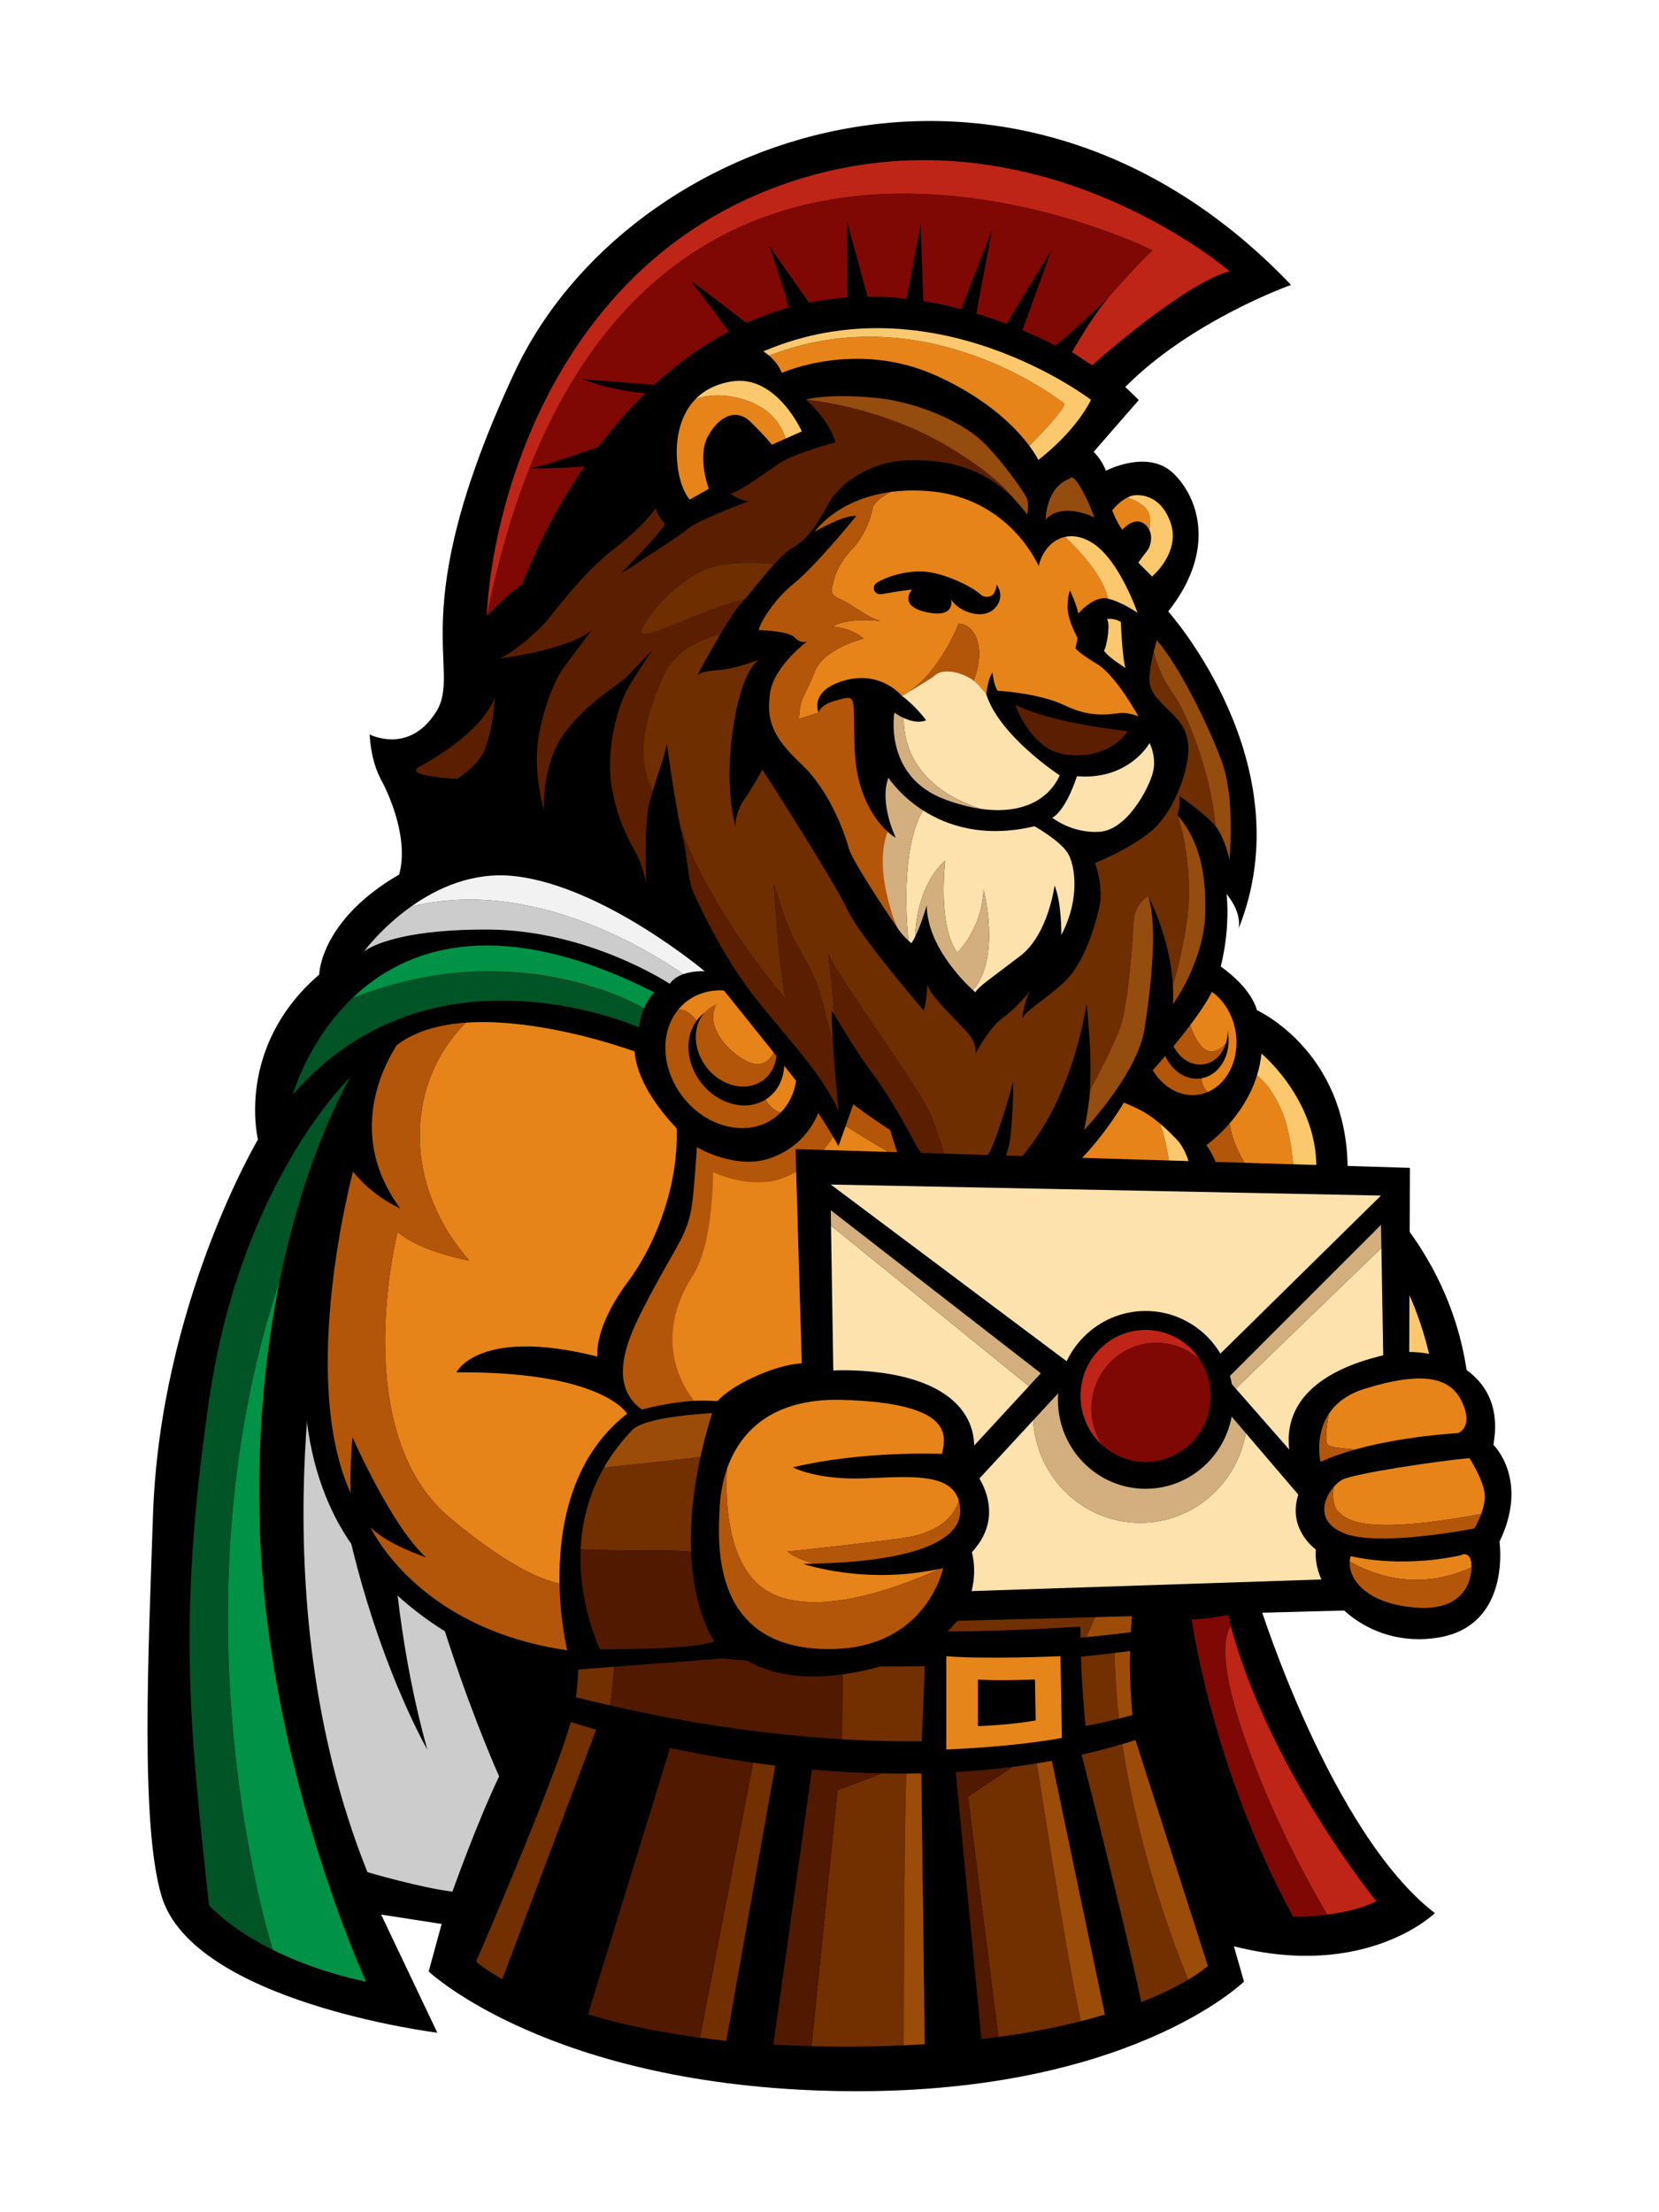 <?xml version="1.0" encoding="UTF-8"?>
<svg id="Leijona_Mail_Italy" xmlns="http://www.w3.org/2000/svg" viewBox="0 0 1500 2000">
  <defs>
    <style>
      .cls-1 {
        fill: #005426;
      }

      .cls-2 {
        fill: #7f0805;
      }

      .cls-3 {
        fill: #e6851a;
      }

      .cls-4 {
        fill: #501900;
      }

      .cls-5 {
        fill: #5b1f00;
      }

      .cls-6 {
        fill: none;
      }

      .cls-7 {
        fill: #e6841a;
      }

      .cls-8 {
        fill: #f2f2f2;
      }

      .cls-9 {
        fill: #009246;
      }

      .cls-10 {
        fill: #fbc86e;
      }

      .cls-11 {
        fill: #fde2ad;
      }

      .cls-12 {
        fill: #722f00;
      }

      .cls-13 {
        fill: #9c4c09;
      }

      .cls-14 {
        fill: #bf2516;
      }

      .cls-15 {
        fill: #d3ae7e;
      }

      .cls-16 {
        fill: #ccc;
      }

      .cls-17 {
        fill: #6f2e00;
      }

      .cls-18 {
        fill: #954c0f;
      }

      .cls-19 {
        fill: #b35609;
      }
    </style>
  </defs>
  <path d="M343.63,703.09s31.62,55.1,14.73,94.98l72.89-13.9,136.89,13.9,37.78,16.39,53.78-46.11-64-53.52-227.56-31.98-24.51,20.24Z"/>
  <path d="M841.17,814.46c-.95.32-1.88.66-2.79,1.05,1.13.56,1.94-.15,2.79-1.05Z"/>
  <path d="M910.38,832.51c-.51-1.03-1.03-2.58-1.54-3.85-.54-.65-1.03-1.36-1.46-2.15l3,6Z"/>
  <path d="M843.38,812.51c-2,1-3,2-5,3,.91-.39,1.84-.74,2.79-1.05.66-.7,1.34-1.51,2.21-1.95Z"/>
  <path d="M907.38,826.51c.43.79.92,1.5,1.46,2.15-.49-1.2-.97-2.15-1.46-2.15Z"/>
  <path d="M1258.2,1418.49c18.24-3.89,71,10.47,71-137.36s-110.71-225.97-110.71-225.97c-1.3-105.5-81.96-141.83-81.96-141.83-6.48-22.23-32.49-39.7-39.41-44.02-22.18.52-44.65.4-66.76-.79-2,0-4-4-6-6v7-7c-3,0-7,2-10,0-15-10-33-12-50-15-3-1-5-7-8-8-4-1-9,2-13,4,0-2,0-6-1-6-11.14-2.79-26.59-.41-33.54-8.85.51,1.27,1.03,2.83,1.54,3.85l-3-6c-8-4-18,0-26-6-9.35-7.48-26.56-10.58-40.21-6.05-.85.91-1.66,1.62-2.79,1.05-5,0-9-7-13-8-15-2-28-5-41-12-1-1-3,3-5,5-18-13-44-11-65-18-1-1-2-5-3-5-22-5-46,0-67-3-50-9-98-3-147-3-2,0-4-4-6-3-6,0-11,4-17,5-2,0-4-2-6-2-27,6-53,6-80,5-2,0-4,4-6,4s-4-3-6-4c-1.42,7.1-6.89,9.65-13.52,8.74,3.21,1.18,5.21,1.39,5.21,1.39-78.8,42.33-79.45,94.43-79.45,94.43-76.19,65.77-55.35,149.13-55.35,149.13,0,0-88.56,149.13-94.93,339.79-4.04,120.93-11.68,278.88,7.67,343.98,28.65,96.38,249.41,123.73,249.41,123.73l-50.79-106.8,54.7,8.47-11.72,42.98s109.4,103.54,370.54,108.1c261.14,4.56,366.63-98.98,366.63-98.98l-9.12-31.91c119.82,30.61,181.69-29.96,181.69-29.96-93.77-72.28-158.3-278.5-158.3-278.5,0,0,28.37-1.1,64.31-10.58,34.46-9.09,21-14.82,54.85-22.03Z"/>
  <path d="M376.82,718.22c1.76,1.38,3.12,4.72,5.08,5.12,1.96.4,4.72-3.12,6.68-2.72,26.25,6.4,51.72,11.61,79.38,11.15,1.96.4,3.52,2.76,5.48,3.16,6.08.22,11.78-2.69,17.66-1.49,2.16-.58,3.32,3.74,5.28,4.14,48,9.83,96.23,13.58,143.41,32.43,19.97,7.15,44.49,7.07,65.04,16.38.98.2,1.16,4.32,1.94,5.5,19.17,11.07,45.04,14.33,60.07,30.67.4-1.96-.18-4.12.22-6.08-.4,1.96.18,4.12-.22,6.08,2.36-1.56,5.12-5.08,5.9-3.9,11.33,9.47,23.47,15.01,37.76,19.98,3.72,1.78,6.23,9.44,11.13,10.45,2.16-.58,3.34-1.36,5.5-1.94-.94.25-1.77.91-2.55,1.46,14.27-1.7,30.52,4.79,38.18,14,6.63,7.48,17.23,5.57,24.27,11.09.48.1.76,1.12,1,2.4,5.12,9.67,20.73,10.44,31.08,15.4.98.2.18,4.12-.22,6.08,4.32-1.16,9.82-3.09,13.54-1.31,2.74,1.58,3.49,7.86,6.23,9.44,16.05,6.35,33.29,11.92,45.97,24.72,2.54,2.56,6.86,1.4,9.8,2.01,1.56,2.36,2.72,6.68,4.67,7.08,21.42,5.61,43.4,10.23,65.24,14.17-.92-.88-1.47-1.36-1.47-1.36,57-64.11,46.12-144.11,46.12-144.11,14.86,18.33,10.84,31.47,10.84,31.47,59.81-149.28-63.57-286.88-63.57-286.88,43.03-54.34,28.18-101.92,4.91-124.63-23.27-22.71-61.29-2.58-61.29-2.58-3.88-10.54-11.06-17.11-11.06-17.11l40.83-46.81-12.21-11.81c59.53-60.26,149.85-92.29,149.85-92.29C917.75-4.21,567,118.07,464.98,337.15c-102.02,219.08-46.18,267.73-70.75,306.57-24.57,38.84-59.99,20.29-59.99,20.29,2.29,39.56,19.13,54.84,27.59,60.06,6.31,2.22,12.18.82,14.99-5.85Z"/>
  <path class="cls-7" d="M736.6,607.26c7.94-20.98,44.15-29.96,44.15-29.96-12.04-10.44-27.96-10.6-27.96-10.6,12.47-8.97,43.62-5.25,43.62-5.25-12.67-3.04-25.3-14.93-36.73-19.75-11.42-4.82-7.33-9.66-5.85-16.89,1.48-7.23,7.5-19.29,16.39-28.11,8.9-8.81,16.72-25.38,18.56-36.53.99-5.99,9.06-11.52,16.31-15.36,9.95-1.35,21.09-1.81,33.59-.89,74.33,5.44,100.43,67.9,100.43,67.9,2.88-13.06,11.78-23.76,23.76-26.43,12.9,12.09,34.5,34.94,38.91,55.86-.19-.04-.39-.1-.58-.14-12.65-2.59-26.26,13.61-26.26,13.61-1.37-7.92-7.46-20.8-7.46-20.8,0,0-1.8,2.29-2.24,14.17-.44,11.88,9.06,28.78,9.06,28.78l-1.89,9.25s2.79,4.23,19.67,14.33c16.88,10.1,37.2,47.17,37.2,47.17,0,0-7.65-3.23-14.99-3.07-7.34.16-25.44,5.76-50.55-6.36-25.1-12.12-61.69-13.63-61.69-13.63-3.87-5.45-4.59-16.56-4.59-16.56-4.5,5.73-5.71,19.77-5.71,19.77-3.14-1.26-2.81-4.1-12.06-10.93,3.31-7.98,7.37-21.19,4.89-33.79-3.91-19.86-17.81-19.16-17.81-19.16,0,0-16.41,42.66-45.25,61.61-3.62,2.12-6.15,3.57-6.15,3.57,0,0-18.86-23.14-51.66-13.9-32.8,9.24-23.57,29.08-23.57,29.08l-17.73,5.75c.26-18.56,6.23-21.77,14.17-42.74Z"/>
  <path class="cls-10" d="M1013.39,562.23s1.38,34.4,4.32,41.65c0,0-15.96-9.69-19.6-15.76,0,0,1.45-.66,3.21-11.36,2.38-14.49-.49-17.11-.49-17.11,0,0,5.8-1.25,12.55,2.57Z"/>
  <path class="cls-7" d="M691.7,370.51c11.03,7.91,16.25,18.54,18.7,25.99l-12.49,5.57s-6.86-8.72-19.64-20.97c-12.78-12.26-28.59-4.86-38.38,13.75-9.79,18.6,1,47.07,1,47.07l-17.29,9.76s-10.87-11.23-11.69-40.28c-.49-17.16,3.54-36.73,16.78-50.4,20.78-7.86,47.48-1.61,63.01,9.53Z"/>
  <path class="cls-10" d="M691.7,370.51c-15.53-11.14-42.22-17.39-63.01-9.53,7.65-7.9,18.36-13.83,33.08-16.17,40.2-6.39,63.2,45.18,63.2,45.18l-14.58,6.5c-2.45-7.45-7.67-18.08-18.7-25.99Z"/>
  <path d="M901.1,528.55s8.8,11.02-2.14,21.82c-10.94,10.8-33.3,2.02-39.05-8.69,0,0,4.76,17.59-21.96,11.83s-13.29-20.56-13.29-20.56c0,0-10.33,1.09-26.71,4.08-7.63,1.39-9.8-5.92-6.22-9.32,3.58-3.39,24.51-12.73,45.3-10.84,16.17,1.47,40.86,12.55,49.65,20.65,3.27,3.01,9.27,2.7,11.7-.73,1.32-1.86,2.38-4.5,2.72-8.24Z"/>
  <path class="cls-7" d="M1019.2,449.84c8.28,2.6,20.01,8.17,20.62,18.98.19,3.43-.13,6.8-.75,10.01-.95-1.87-2.32-3.63-4.3-5.14-9.59-7.28-19.9,5.23-19.9,5.23-4.32-4.87-9.29-17.41-9.29-17.41,0,0,5.74-7.74,13.62-11.68Z"/>
  <path class="cls-10" d="M1039.83,468.82c-.61-10.81-12.34-16.38-20.62-18.98,1.41-.7,2.88-1.3,4.4-1.69,4.23-1.09,25.17-2.82,34.71,24.17,9.54,26.99-16.66,48.88-16.66,48.88l-12.5-12.53s5.27-7.34,8.22-10.95c2.34-2.86,5.33-11.71,1.69-18.89.62-3.21.94-6.59.75-10.01Z"/>
  <path class="cls-7" d="M1271.1,1311.75s-102.89,45.58-212.95-20.19c0,0,13.17-24.6,12.85-57.26,5.44-4.29,11.52-8.68,18.18-12.87,61.64-16.95,154.93-1.9,154.93-1.9,0,0-13.04-33.83-51.96-46.57-12.35-10.51-31.38-28.87-42.18-50.07-16.93-33.21-28-49.49-28-49.49,0,0,15.63-.65,27.35,7.81,0,0-32.19-29.08-37.63-65.5,9.23-10.61,19.22-25.33,24.85-43.56,5.37,4.1,13.76,12.79,21.68,30.47,13.02,29.09,12.16,76.84,12.16,76.84,0,0,52.53,23.01,86.83,98.12,23.52,51.51,32.75,120.37,36.22,158.56-3.97,15.76-9.81,29.68-17.14,41.27,2.53-11.3,3.43-31.54-5.19-65.67Z"/>
  <path class="cls-10" d="M1170.38,1079.49s.87-47.76-12.16-76.84c-7.92-17.68-16.31-26.37-21.68-30.47,1.91-6.17,3.33-12.73,4.03-19.68,0,0,56.71,46.89,48.9,115.48,0,0,58.18,33.86,89.43,113.74,22.49,57.48,25.12,112.41,14.53,154.44-3.48-38.19-12.7-107.05-36.22-158.56-34.3-75.11-86.83-98.12-86.83-98.12Z"/>
  <path class="cls-10" d="M1089.19,1221.43c37.39-23.56,93.02-41.13,154.93-1.9,0,0-93.29-15.05-154.93,1.9Z"/>
  <path class="cls-19" d="M1149.32,1081.22c-11.72-8.47-27.35-7.81-27.35-7.81,0,0,11.07,16.28,28,49.49,10.81,21.2,29.83,39.56,42.18,50.07-11.86-3.88-26.09-5.83-43.12-4.23,0,0-9.77-23.77-38.42-38.1,0,0,4.23-61.54-19.86-95.4,0,0,9.91-6.84,20.94-19.52,5.44,36.42,37.63,65.5,37.63,65.5Z"/>
  <path class="cls-19" d="M1223.44,1388.04s10.74-3.91,17.75-16.61c0,0-52.42,19.21-100.29,4.23,0,0,25.56,19.7,46.24,25.89,0,0-91.33,25.56-179.41-27.19,0,0,45.91-63,32.89-110.87,0,0,11.14-13.99,30.39-29.19.32,32.66-12.85,57.26-12.85,57.26,110.05,65.77,212.95,20.19,212.95,20.19,8.62,34.13,7.73,54.37,5.19,65.67-.29.46-.57.94-.87,1.39,0,0-25.29,12.48-51.99,9.23Z"/>
  <path class="cls-7" d="M779.43,1135.68c-27.35-16.68-54.69-60.72-66.41-67.24,0,0,29.94,1.71,46.87-53.64,0,0,46.89,30.61,75.54,43.63,28.65,13.02,69.46,53.62,69.46,53.62,0,0,17.58-20.84,51.45-45.58,33.86-24.75,59.84-69.68,59.84-69.68,17.77,7.38,23.48,11.41,32.42,18.86,10.27,24.9,12.57,75.16,13.08,96.37-23.36-5.89-49.12-4.62-98.19,5.89-31.21,6.69-82.88,17.43-127.53,26.65-21.84.24-44.6-1.6-56.54-8.88Z"/>
  <path class="cls-10" d="M1063.8,1030c21.49,22.14,18.89,89.22,18.89,89.22-7.16-3.01-13.96-5.42-20.99-7.19-.51-21.21-2.81-71.48-13.08-96.37,3.81,3.17,8.77,7.74,15.18,14.35Z"/>
  <path class="cls-19" d="M625.64,1089.25c2.15-14.68,4.45-52.09,4.45-52.09,0,0,35.82,21.49,67.73,9.44,50.31-19,48.84-72.61,48.84-72.61,11.07,22.14,98.33,72.28,98.33,72.28-5.21-6.51-11.72-41.03-11.72-41.03,54.05,37.12,71.63,106.8,71.63,106.8,0,0-40.81-40.59-69.46-53.62-28.65-13.02-75.54-43.63-75.54-43.63-16.93,55.35-36.65,54.53-36.65,54.53,11.72,6.51,28.83,49.66,56.18,66.35,11.95,7.29-19.4,104.07,2.44,103.83-112.96,39.6-200.96,35.24-200.96,35.24-33.57-23.4-11.45-68.33,1.44-93.37,29.14-56.6,39.04-63.16,43.29-92.13Z"/>
  <path class="cls-7" d="M703.69,1066.66s-25.25,8.27-58.94-6.93c0,0,.67,63.95-18.32,93.54-43.74,68.16,4.09,116.37,4.09,116.37l113.62-23.4-10-190.47,33.11-20.67-7.35-20.31s-11.61,36.93-56.2,51.86Z"/>
  <path class="cls-6" d="M815.39,629.09s2.53-1.45,6.15-3.57c-1.99,1.31-4.04,2.51-6.15,3.57Z"/>
  <path class="cls-7" d="M740.21,644.03l-.04.23s.01-.09.04-.23Z"/>
  <path class="cls-10" d="M962.87,485.41c7.56-1.68,16.35-.18,25.63,5.96,24,15.88,40.01,62.7,40.01,62.7,0,0-14.21-10.03-26.73-12.81-4.41-20.91-26.01-43.76-38.91-55.86Z"/>
  <path class="cls-19" d="M845.87,610.07c-3.59,3.13-16.51,10.86-24.33,15.45,28.84-18.96,45.25-61.61,45.25-61.61,0,0,13.89-.7,17.81,19.16,2.48,12.6-1.58,25.81-4.89,33.79-.72-.53-1.48-1.08-2.31-1.65-11.65-8.04-26.26-9.7-31.52-5.12Z"/>
  <path class="cls-19" d="M755.35,633.41c21.1-5.83,15.35-5.17,17.54,45.8,2.19,50.97,29.68,72.55,29.68,72.55-8.98,37.38,8.29,86.12,8.29,86.12-8.82-12.11-40.53-60.15-43.36-70.7-2.83-10.55-16.11-51.16-42.88-76.25-26.77-25.09-31.68-40.06-28.38-64.31,3.3-24.25,33.48-46.65,33.48-46.65,0,0-5.5,2.53-11.22-3.63-5.72-6.16-32.54-6.66-32.54-6.66,1.37-6.7,13.21-27.21,32.31-42.57,19.1-15.37,55.96-60.66,55.96-60.66-12.45-.89-37.49,14.26-37.49,14.26,0,0,19.12-29.19,68.33-35.88-7.25,3.84-15.32,9.37-16.31,15.36-1.84,11.15-9.66,27.71-18.56,36.53-8.9,8.81-14.91,20.88-16.39,28.11-1.48,7.23-5.57,12.07,5.85,16.89,11.42,4.82,24.05,16.71,36.73,19.75,0,0-31.15-3.72-43.62,5.25,0,0,15.92.16,27.96,10.6,0,0-36.21,8.98-44.15,29.96-7.94,20.98-13.91,24.18-14.17,42.74l17.73-5.75.04-.23c.27-1.19,2.21-7.05,15.14-10.62Z"/>
  <path class="cls-16" d="M409.08,1710.16s21.92-61.87,42.22-104.19c0,0-85.2-188.2-96.92-362.73,0,0-15.63,166.93,31.91,338.41,0,0-102.24-177.51-91.82-419.46,0,0-64.47,275.76,37.77,530.39,0,0,48.84,14.33,76.84,17.58Z"/>
  <path class="cls-7" d="M692.22,994.05c.89-.56,1.77-1.14,2.62-1.79,17.72-13.49,19.07-41.54,3-62.66-16.07-21.11-43.47-27.3-61.19-13.81-2.68,2.04-4.94,4.45-6.87,7.08-2.66-3.71-8.51-10.28-16.48-10.21,2.27-2.76,4.87-5.28,7.8-7.51,24.32-18.51,61.92-10.03,83.98,18.95,20.51,26.95,20.34,62.13.65,81.81-4.05-1.38-9.8-4.58-13.5-11.86Z"/>
  <path class="cls-7" d="M680.71,961.53c-16.6-4.48-45.87-32.35-32.61-53.76,14.53-5.72,33.15.27,44.78,15.55,5.44,7.15,8.48,15.24,9.26,23.11-2.56,6.87-8.84,18.51-21.43,15.11Z"/>
  <path class="cls-19" d="M690.35,976.31c-14.99,11.41-38.16,6.18-51.75-11.68-13.59-17.86-12.46-41.58,2.53-52.99,2.17-1.65,4.52-2.91,6.97-3.88-13.26,21.41,16.01,49.29,32.61,53.76,12.59,3.4,18.88-8.24,21.43-15.11,1.16,11.77-2.81,23.05-11.79,29.89Z"/>
  <path class="cls-19" d="M700.96,1010.09c-24.32,18.51-61.92,10.03-83.98-18.95-19.4-25.49-20.3-58.34-3.69-78.48,7.97-.07,13.82,6.51,16.48,10.21-10.82,14.77-9.77,37.66,3.87,55.58,15.3,20.1,40.86,26.65,58.57,15.59,3.7,7.28,9.45,10.48,13.5,11.86-1.48,1.48-3.06,2.88-4.76,4.18Z"/>
  <path class="cls-7" d="M1086.3,974.84c.78-.14,1.56-.3,2.34-.51,16.26-4.45,25.69-24.08,21.08-43.84-4.61-19.76-21.53-32.17-37.79-27.71-2.46.67-4.74,1.73-6.86,3.05-.7-3.42-2.71-9.82-8.2-12.1,2.4-1.3,4.94-2.35,7.63-3.08,22.31-6.11,45.53,10.92,51.86,38.03,5.89,25.22-4.91,50.27-24.4,58.57-2.36-2.16-5.33-6.13-5.66-12.4Z"/>
  <path class="cls-7" d="M1088.63,948.05c-10.24-8.21-22.09-37.24-6.17-48.88,11.95.16,23.13,10.08,26.54,24.67,1.59,6.83,1.22,13.63-.68,19.59-3.92,4.25-11.93,10.85-19.69,4.62Z"/>
  <path class="cls-19" d="M1090.8,961.69c-14.03,3.84-28.64-6.87-32.62-23.93-3.98-17.06,4.17-34,18.2-37.85,2.03-.56,4.06-.77,6.08-.75-15.93,11.65-4.07,40.67,6.17,48.88,7.76,6.23,15.77-.37,19.69-4.62-2.84,8.92-9.11,15.95-17.52,18.26Z"/>
  <path d="M637.23,873.94s56.91,70.68,78.69,98.23c21.78,27.55,42.22,63.99,42.22,63.99l17.34-48.93-61.34-113.3h-76.91Z"/>
  <path class="cls-19" d="M1087.43,988.83c-22.31,6.11-45.53-10.92-51.86-38.03-5.57-23.85,3.79-47.56,21.3-57.08,5.49,2.28,7.51,8.68,8.2,12.1-11.91,7.38-18.14,24.02-14.22,40.79,4.39,18.81,19.94,30.95,35.45,28.23.33,6.27,3.3,10.24,5.66,12.4-1.47.62-2.97,1.16-4.53,1.59Z"/>
  <path class="cls-12" d="M601.29,1569.61l-81.31,247.99c-64.29-20.92-89.51-44.16-89.51-44.16,0,0,69.03-158.9,85.31-215.55,16.28-56.66.65-136.75.65-136.75,0,0,14.28,11.69,39.24,24.51,4.83,39.19-5.06,104-5.06,104l210.67,32.02.65-84.33h80.43s1.74-14.54,1.74-14.54c0,0,45.15-40.81,84.11-46.6,32.25-4.8,57.74,11.23,65.57,16.9-6.64,16.47-13.14,30.9-13.14,30.9h27.09c-.77,131.48,50.6,266.9,66.57,305.78-13.28,7.9-34.62,18.52-66.07,28.66l-51.03-236.76-20.76,5.21s26.1,173.15,40.84,240.43c-21.3,5.41-46.04,10.35-74.58,14.26l-27.53-217.24,53.05-35.49-71.77,7.71s16.93,190.91,21.9,248c-8.89.96-18.12,1.81-27.69,2.55l-11.98-258.26h-18.23c-2.84,19.87-3.2,211.52-3.25,260.29-16.83.76-34.57,1.17-53.3,1.17-10.35,0-20.39-.14-30.18-.4l23.56-231.44s52.1-19.32,54.7-21.92l-86.83-7.71s-30.35,198.14-38.7,258.81c-19.12-1.36-36.99-3.2-53.66-5.4l51.55-266.16-83.04-6.46Z"/>
  <path class="cls-4" d="M692.9,1478.44c104.19-1.95,203.83-66.42,237.04-91.82,0,0,43.05,21.73,75.47,34.28-2.66,9.15-7.18,21.12-11.64,32.18-7.83-5.67-33.31-21.69-65.57-16.9-38.96,5.79-84.11,46.6-84.11,46.6l-1.74,14.54h-80.43s-.65,84.33-.65,84.33l-210.67-32.02s9.89-64.81,5.06-104c31.26,16.05,79.3,33.89,137.23,32.8Z"/>
  <path class="cls-13" d="M957.19,1581.65l51.03,236.76c-9.4,3.03-19.69,6.02-30.95,8.88-14.74-67.28-40.84-240.43-40.84-240.43l20.76-5.21Z"/>
  <path class="cls-13" d="M838.67,1588.82l11.98,258.26c-10.72.83-21.88,1.51-33.47,2.03.05-48.77.41-240.42,3.25-260.29h18.23Z"/>
  <polygon points="506.69 1510.55 680.03 1497.32 640.03 1445.34 511.03 1405.11 506.69 1510.55"/>
  <path class="cls-4" d="M928.21,1588.82l-53.05,35.49,27.53,217.24c-7.83,1.07-15.94,2.07-24.36,2.98-4.97-57.09-21.9-248-21.9-248l71.77-7.71Z"/>
  <path class="cls-4" d="M601.29,1569.61l83.04,6.46-51.55,266.16c-46.49-6.15-83.66-15.15-112.8-24.63l81.31-247.99Z"/>
  <path class="cls-13" d="M993.78,1453.07c4.46-11.06,8.98-23.03,11.64-32.18.47.18.94.36,1.41.54,7.89,3.02,15.09,5.46,20.8,6.86,0,0-13.02,68.38-.65,145.87l65.12,203.18s-5.38,5.02-17.81,12.41c-15.97-38.88-67.33-174.3-66.57-305.78h-27.09s6.5-14.43,13.14-30.9Z"/>
  <path class="cls-4" d="M811.97,1596.52c-2.6,2.6-54.7,21.92-54.7,21.92l-23.56,231.44c-16.54-.43-32.3-1.19-47.27-2.26,8.35-60.67,38.7-258.81,38.7-258.81l86.83,7.71Z"/>
  <path d="M529.45,1828.14l-78.15-31.26,87.74-233.16c-23.12-6.57-36.3-11.29-36.3-11.29l2.6-21.9c132.5,34.67,242.9,44.52,328.06,43.74l2.77-67.94c-197.02,3.49-328.22-29.2-328.22-29.2v-22.14c115.57,27.26,234.1,33.76,328.98,32.74l.54-13.2c47.54,1.95,139.36-3.91,139.36-3.91,0,3.37.02,6.7.06,9.99,33.67-3.12,53.34-6.08,53.34-6.08v16.93c-17.94,2.45-35.59,4.55-52.94,6.35.92,27.57,2.98,50.39,4.28,62.67,35.39-6.84,53.87-13.66,53.87-13.66v23.44c-18.99,6.41-38.19,11.73-57.45,16.11,9.43,36.91,43.49,171.24,57.45,240.47l-33.21,9.77-51.19-244.73c-29.15,5.31-58.28,8.56-86.93,10.22l24.16,250.79-52.1,3.26-3.11-252.84c-34.27.67-67.54-.78-98.94-3.58l-36,256.42-42.33-5.86,45.17-254.07c-35.21-4.3-67.41-10.05-95.13-15.97l-76.37,247.89Z"/>
  <path class="cls-3" d="M958.82,1497.32s-67.4,2.93-103.22,0v84.33s57.96-1.95,104.52-10.42l-1.3-73.91Z"/>
  <path d="M935.78,1518.4s-33.7,1.47-51.61,0v42.17s28.98-.98,52.26-5.21l-.65-36.96Z"/>
  <path class="cls-17" d="M686.92,596.19c.14-.06.21-.08.21-.08,0,0-.08.03-.21.08Z"/>
  <path class="cls-17" d="M587.28,725.33s-.02.08-.03.12c-.13,0-.24-.03-.38-.03.16-.02.27-.06.41-.09Z"/>
  <path class="cls-18" d="M945.48,469.53s0-29.25,21.82-36.75c0,0,1.88-5.93,10.18,8.73,8.3,14.66,9.64,21.11,12.22,26.36,0,0-28.55-14.75-44.21,1.65Z"/>
  <path class="cls-5" d="M534.96,569.93c-23.01,18.22-83.64,25.42-83.64,25.42,11.06-3.72,33.76-23.66,41.51-32.31,7.75-8.65,32.97-44.17,62.58-67.02,29.61-22.85,37.46-36.87,37.46-36.87.48,5.75,8.62,14.73,8.62,14.73-6.88,10.89-39.99,44.33-39.99,44.33,0,0,7.81-4.05,14.86-9.26,7.05-5.2,37.4-23.58,45.54-30.89,8.14-7.31,54.97-24.97,54.97-24.97-10.08-1.07-16.51-7.04-16.51-7.04,7.09-.54,29.07-16.98,43.95-26.9,14.88-9.92,50.9-19.16,50.9-19.16-4.89-19.95-26.58-38.68-26.58-38.68,0,0,67.47,5.62,129.41,42.89,34.74,20.91,51.83,37.64,60.14,48.31-32.01-33.97-70.22-37.12-98.49-36.33-31.42.88-59.54,19.72-69.97,38.19-10.43,18.47-18.67,32.74-32.95,40.78-4.91,2.77-10.7,8.24-16.62,14.69-14.42-1.31-41.52-2.59-59.4,3.76-25.33,8.99-53.56,38.67-60.62,55.83-6.22,15.13,58.93-20.86,93.19-27.61-1.24,1.44-2.41,2.75-3.47,3.88-4.42,4.68-11.56,15.9-18.53,27.66-18.67,4.24-40.58,15.59-50.52,35.26-14.94,34.43-28.37,71.11-10.63,106.48-.14.45-.27.9-.4,1.35-.38,1.28-.76,2.56-1.12,3.82-.49,1.71-.95,3.4-1.38,5.06-.14.03-.25.07-.41.09.14,0,.24.02.38.03-.06.24-.13.49-.19.73-5.07,19.9-2.75,71.89-2.75,71.89,0,0-3.69-16.05-8.44-25.33-4.75-9.28-17.68-28.88-23.02-62.88-5.34-34,6.65-71.43,12.52-83.19,5.87-11.76,24.46-38.98,24.46-38.98,0,0-14.78,15.36-22.8,23.69-8.02,8.33-35.99,23.21-56.75,51.53-20.76,28.32-18.52,69.33-18.52,69.33,0,0-6.61-21.29-6.36-48.5.25-27.2,13.26-64.75,23.65-79.25,10.39-14.49,25.91-34.58,25.91-34.58Z"/>
  <path d="M303.03,1046.14l-26.22,172s-15.56,108.99,49.78,189.61c65.33,80.61,141.78,95.73,141.78,95.73v-34.62l-81.33-156.05-24.17-176.44-28.72-109.33-31.11,19.11Z"/>
  <path d="M1080.11,877.92s-14.19,67.56-49.35,102.23-17.19-53.02-17.19-53.02l49.96-74.94,16.58,25.73Z"/>
  <path class="cls-18" d="M728.63,361.32s17.71-5.68,60.48-1.91c42.77,3.77,79.4,22.9,95.56,36.52,16.16,13.61,39.95,46.73,43.22,53.52s.79,15.64.79,15.64c-3.4-4.61-6.91-8.77-10.49-12.57-8.31-10.67-25.39-27.4-60.14-48.31-61.94-37.28-129.41-42.89-129.41-42.89Z"/>
  <path class="cls-17" d="M580.15,569.44c7.06-17.17,35.29-46.84,60.62-55.83,17.87-6.35,44.98-5.06,59.4-3.76-9.62,10.49-19.61,23.6-26.83,31.98-34.26,6.75-99.41,42.74-93.19,27.61Z"/>
  <path class="cls-17" d="M600.81,608.62c9.95-19.67,31.86-31.02,50.52-35.26-10.45,17.62-20.52,36.47-20.52,36.47,3.84-2.54,9.27-3.09,22.86-4.53,12.79-1.36,31.12-8.3,33.24-9.12-1.85.78-15.61,8.29-23.82,60.47-8.81,56.03,1.82,90.11,1.82,90.11-.08-10.98,5.65-21.11,9.76-26.58,4.11-5.47,14.61-24.26,14.61-24.26,6.41,9.29,66.26,103.3,77.07,126.79,10.81,23.48,68.81,90.86,68.81,90.86,2.65-6.44,3.3-23.59,3.3-23.59,3.08,11.6,27.62,33.24,36.7,44.08,9.08,10.83,6.75,19,6.75,19,2.13-5.55,15.9-27.32,25.06-33.09,9.16-5.77,25.15-24.76,25.15-24.76-5.58,6.83-8.04,25.61-8.04,25.61,4.38-8.41,23.78-18.73,39.62-34.43,15.84-15.7,25.75-46.24,30.12-65.62,4.37-19.38-3.71-40.64-3.71-40.64,0,0,29.62-11.55,49.94-28,20.32-16.45,34.09-52.85,34.44-74.04.35-21.2-12.12-30.07-19.81-37.98-7.69-7.91-16.29-14.61-15.35-28.9.48-7.33,2.21-15.64,3.78-22.01,2.16,8.87,6.96,23.33,17.12,37.34,15.1,20.8,35.9,79.14,38.75,120.36-9.9-11.88-32.66-27.27-32.66-27.27,1.11,9.2-1.82,17.24-1.82,17.24,0,0,10.05,25.55,10.6,68.2.35,27.13-8.29,63.52-14.63,86.44-2.38-44.37-22.24-81.24-22.24-81.24,0,0-12.42,5.99-13.35,23.52-.93,17.54-4.8,74.31-11.94,94.58-5.53,15.69-20.77,44.83-27.39,57.2.43-11,.59-23.05.2-33.17-.8-20.44-3.25-44.95-3.25-44.95-21.85,127.06-86.89,163.76-86.89,163.76,0,0,13.17-17.25,16.91-37.13,3.74-19.89,3.55-56.29,3.55-56.29,0,0-10.05,37.72-19.06,58.98-5.83,13.76-22.98,33.88-34.36,46.37-2.5-17.96-10.45-61.47-31.99-95.03-27.82-43.36-77.4-112.9-81.85-125.77,0,0,4.28,34.61,5.64,55.2-1.51-2.53-2.38-4.02-2.38-4.02-.23,5.78.18,15.74.86,26.98-2.17-7.14-4.85-16.74-7.92-29.31-8.44-34.52-22.68-51.56-29.67-67.2-6.99-15.64-15.61-44.49-15.61-44.49,0,0,4.09,74.01,10.84,104.2,0,0-67.21-77.79-95.24-155.36-5.24-24.34-12.54-76.43-12.54-76.43-.4,7.29-7.35,25.79-12.64,43.2-17.74-35.37-4.31-72.05,10.63-106.48Z"/>
  <path d="M623.54,1097.87s-.63,19.79-47.29,80.46c-44.76,58.19,2.13,96.56,2.13,96.56,0,0,39.65-11.56,70.32-8,11.78-14.89,58.55-36.73,82.89-34.22,38.4,3.95-98.33,82.88-98.33,82.88l-99.33,12.5,6.25-84.72,12.62-53.67,43.12-67,19-51.75,9.72,20.34-1.09,6.62Z"/>
  <path class="cls-7" d="M430.59,916.15c-62.14,51.27-71.59,148.93-6.26,223.52,0,0-43.83-7.8-64.82-25.87,0,0-46.12,180.52,47.58,258.7,50.6,42.22,81.27,55.67,98.8,59.11-.85-47.82,9.1-113.08,61.1-153.5,0,0-21.6-38.49-154.31-37.42,0,0,19.73-41.29,127.55-14.23,0,0-4.37-25.06,28.23-68.71,32.61-43.66,73.7-148.27,10.22-234.43,0,0-.27-.29-.78-.81-32.05-16.67-100.96-44.59-147.3-6.36Z"/>
  <path class="cls-19" d="M455.33,871.79c-65.99,9.61-167.08,122.26-93.3,220.82-28.11-13.06-42.83-33.51-42.83-33.51,0,0-50,185.68-2.19,290.68,0,0-.88-25.13,1.73-50.34,0,0,35.6,80.98,66.4,108.45,0,0-35.17-11.48-50-27.06,0,0,41.06,91.35,177.71,111.15,0,0-6.34-25.57-6.96-60.38-17.53-3.45-48.2-16.9-98.8-59.11-93.7-78.18-47.58-258.7-47.58-258.7,20.99,18.07,64.82,25.87,64.82,25.87-65.33-74.59-55.87-172.25,6.26-223.52,46.34-38.24,115.26-10.31,147.3,6.36-7.03-7.15-61.04-59.68-122.57-50.72Z"/>
  <path class="cls-18" d="M1060.24,626.53c-10.17-14-14.96-28.47-17.12-37.34,1.49-6.05,2.84-10.34,2.84-10.34,20.2,23.08,46.27,75.95,58.68,109.47,12.41,33.52,7.05,89.12,7.05,89.12,0,0-2.79-14.2-9.63-26.23-.77-1.35-1.83-2.81-3.08-4.31-2.84-41.22-23.65-99.56-38.75-120.36Z"/>
  <path class="cls-18" d="M1075.11,805.06c-.55-42.65-10.6-68.2-10.6-68.2,15.93,18.22,26.44,44.3,25.23,88.59-1.22,44.29-29.21,82.43-29.21,82.43.29-5.54.24-11.01-.04-16.38,6.34-22.91,14.98-59.31,14.63-86.44Z"/>
  <path class="cls-18" d="M1024.9,833.77c.93-17.54,13.35-23.52,13.35-23.52,8.42,25.99,2.91,79.37-3.42,119.95-6.34,40.58-54.5,91.27-54.5,91.27,0,0,4.81-24.7,5.25-35.91,6.61-12.37,21.86-41.51,27.39-57.2,7.14-20.27,11.01-77.05,11.94-94.58Z"/>
  <path class="cls-5" d="M830.69,988.11c21.53,33.56,29.49,77.07,31.99,95.03-6.21,6.81-10.7,11.36-10.7,11.36.09-5.3-10.28-27.7-16.85-44.33-6.57-16.63-30.26-58.38-45.93-79.2-12.53-16.65-28.72-43.37-34.72-53.43-1.35-20.59-5.64-55.2-5.64-55.2,4.45,12.88,54.03,82.41,81.85,125.77Z"/>
  <path class="cls-5" d="M710.6,903.69c-6.75-30.19-10.84-104.2-10.84-104.2,0,0,8.62,28.85,15.61,44.49,6.99,15.64,21.23,32.68,29.67,67.2,3.07,12.57,5.75,22.17,7.92,29.31,1.71,27.86,5.17,63.66,5.17,63.66-15.11-33.34-43.71-62.46-73.87-100.21-30.16-37.75-51.53-84.34-57.22-97.13-5.69-12.8-5.03-32.27-10.24-52.28-.46-1.76-.94-3.86-1.45-6.2,28.04,77.57,95.24,155.36,95.24,155.36Z"/>
  <path class="cls-7" d="M962.54,365.12c-1.54,6.7-22.39,28.43-31.83,38.01-11.49-15.45-36.7-42.19-84.76-63.76-72.14-32.39-139.13-2.23-139.13-2.23-2.56-6.98-7.62-12.33-11.5-15.65h0c144.54-55.93,267.22,43.63,267.22,43.63Z"/>
  <path class="cls-10" d="M986.44,361.48c-15.49,30.73-47.65,54.31-47.65,54.31,0,0-2.33-4.92-8.08-12.66,9.44-9.58,30.29-31.31,31.83-38.01,0,0-122.68-99.57-267.22-43.64h0c-2.91-2.48-5.15-3.82-5.15-3.82,153.68-65.69,296.27,43.82,296.27,43.82Z"/>
  <path class="cls-2" d="M1110.22,1460.09c.81,3.34,1.68,6.68,2.57,10.01-5.98,9.04-10.68,33.53,12.15,99.61,25.37,73.42,58.82,133.74,75.17,161.18-17.07,2.18-30.84,2.06-30.84,2.06-73.59-134.8-91.82-268.95-91.82-268.95,13.02,0,32.78-3.91,32.78-3.91Z"/>
  <path d="M622.58,1030.58s-45.6-39.29-48.8-79.98c0,0-197.2-73.2-237.2,23.39l20.67-61.33,18.25-17.31,212.82,5.59,18.04,76.77,22.74,32.86-6.52,20Z"/>
  <path class="cls-14" d="M1112.79,1470.1c34.82,129.68,131.58,248.74,131.58,248.74-12.86,6.68-29.75,10.2-44.26,12.05-16.35-27.43-49.79-87.75-75.17-161.18-22.84-66.08-18.13-90.57-12.15-99.61Z"/>
  <path class="cls-1" d="M188.97,1266.03c28.65-197.97,127.64-292.04,127.64-292.04-13.39,23.76-43.73,86.06-63.59,183.23-101.72,306.38-6.6,604.93-6.39,605.6-40.19-20.04-57.66-40.29-57.66-40.29-17.58-162.15-28.65-258.53,0-456.5Z"/>
  <path class="cls-9" d="M253.02,1157.22c-12.01,58.75-20.18,130.23-18.46,213.65,4.56,221.41,96.38,420.68,96.38,420.68-35.08-7.46-62.9-18.07-84.3-28.74-.21-.67-95.34-299.22,6.39-605.6Z"/>
  <path class="cls-16" d="M371.4,819.79c108.92-27.73,217.15,40.6,246.48,60.89-4.72,1.67-9.29,4.37-12.35,8.74,0,0-73.37-48.57-163.67-49.03-90.3-.46-112.88,19.94-112.88,19.94,0,0,15.77-21.54,42.41-40.54Z"/>
  <path class="cls-8" d="M371.4,819.79c23.97-17.1,56.74-32.14,94.77-27.62,80.32,9.55,171.05,85.96,171.05,85.96,0,0-9.98-.76-19.35,2.55-29.33-20.29-137.56-88.63-246.48-60.89Z"/>
  <path class="cls-1" d="M318.57,902.31c135.91-53.04,238.01-5.18,263.78,9.17-1.92,4.57-3.65,10.34-4.61,17.44,0,0-187.55-84.22-313.02,60.78,0,0,13.3-48.54,53.84-87.39Z"/>
  <path class="cls-9" d="M318.57,902.31c47.05-45.1,130.81-77.14,273.07-5.08,0,0-5.1,4.29-9.28,14.25-25.77-14.35-127.87-62.21-263.78-9.17Z"/>
  <path class="cls-5" d="M447.45,630.45s-1.38,29.6-10.05,49.07c-5.95,13.35-24.33,24.65-24.33,24.65,0,0-48.83-2.47-34.37-10.69,3.01-1.71,56.2-29.37,68.74-63.03Z"/>
  <path class="cls-5" d="M1019.52,661.06c.15-.25-66.84-6.45-101.49-23.88,0,0,13.11,38.75,42.54,44.36,29.43,5.61,51.3-7.86,58.95-20.48Z"/>
  <path class="cls-11" d="M1039.41,671.78s-18.63,33.85-65.7,29.98c0,0-9.19,30.02-22.28,37.54,0,0,17.45,14.21,42.57,12.71,25.12-1.5,44.89-39.6,48.44-53.7,3.55-14.09-3.03-26.52-3.03-26.52Z"/>
  <path class="cls-11" d="M817.17,649.11c13.3,6.15,20.22,2.02,20.22,2.02-11-14.44-22-22.05-22-22.05,2.11-1.06,4.16-2.26,6.15-3.57,7.82-4.58,20.74-12.32,24.33-15.45,5.2-4.52,19.37-4.58,33.15,4.39,4.8,3.13,12.74,13.31,12.74,13.31,12.17,37.94,66.38,73.22,66.38,73.22-9.49,21.33-33.48,35.81-71.67,30.21-65.01-21.1-69.74-66.37-69.31-82.09Z"/>
  <path class="cls-15" d="M855.03,722.99c-56.7-20.69-46.36-78.73-46.36-78.73,3.08,2.1,5.9,3.65,8.5,4.86-.42,15.72,4.31,61,69.31,82.09-9.59-1.41-20.07-4.06-31.45-8.21Z"/>
  <path class="cls-2" d="M1042.25,226.34c-12.67,10.54-62.87,72.39-77.93,91.05-353.7-184.9-492.12,210.84-492.12,210.84-10.27,5.54-32.05,28.83-32.05,28.83C555.18-17.42,1042.25,226.34,1042.25,226.34Z"/>
  <path class="cls-14" d="M715.65,164.12c218.68-72.21,396.04,81.09,396.04,81.09-41.51,11-124.25,84.9-124.25,84.9-7.81-4.52-16.71-11.42-24.32-15.39,15.05-18.66,66.46-77.84,79.13-88.38,0,0-487.08-243.75-602.1,330.72,3.48-90.58,56.81-320.73,275.49-392.94Z"/>
  <path class="cls-11" d="M834.6,732.66c21.67,13.87,54.93,25.2,100.83,14.33,0,0,23.23,13.18,30.03,24.32,6.8,11.14,11.22,41.52-5.83,73.92,0,0,.39-28.95-6.14-44.69,0,0-5.48,44.08-30.98,63.67-25.5,19.59-37.25,27.16-40.64,32.89,0,0-.83-.7-2.22-1.97,25.78-29.13,9.67-90.97,9.67-90.97-1.63,36.1-23.79,57.08-23.79,57.08-18.15-24.54-10.92-83.33-10.92-83.33-23.2,21.35-26.78,55.06-27.23,69.07-1.1,2.21-2.23,4.18-3.34,5.71,0,0-1.1-.86-2.73-2.35-7.03-77.38,7.57-108.69,13.29-117.69Z"/>
  <path class="cls-15" d="M810.86,837.88s-21.79-50.7-8.29-86.12c0,0,1.83,2.36,7.31,5.64,0,0-15.2-31.39-6.61-54.31,0,0,10.12,16,31.33,29.57-5.72,9-20.32,40.32-13.29,117.69-2.85-2.6-7.34-7.14-10.45-12.47Z"/>
  <path class="cls-15" d="M854.61,777.91s-7.23,58.79,10.92,83.33c0,0,22.16-20.98,23.79-57.08,0,0,16.11,61.83-9.67,90.97-8.82-8.07-41.17-40.11-41.76-76.5,0,0-4.98,17.26-10.51,28.35.45-14.01,4.04-47.72,27.23-69.07Z"/>
  <path d="M923.43,301.27l27.08-74.89s-37.74,60.96-41.52,68.61l14.45,6.28Z"/>
  <polygon points="882.12 286.61 896.96 207.66 867.45 283.6 882.12 286.61"/>
  <polygon points="834.83 275.15 832.49 202.22 818.74 274.74 834.83 275.15"/>
  <polygon points="785.3 271.44 765.53 199.15 766.3 274.42 785.3 271.44"/>
  <path d="M733.51,276.57l-38.09-54.22s17.67,48.93,18,60.3l20.08-6.08Z"/>
  <path d="M677.62,294.15s-43.18-33.66-52.95-40.09c0,0,36.14,47.5,37.53,50.45l15.42-10.36Z"/>
  <path d="M597.63,348.23c-1.36.16-62.39-4.8-71.32-5.52,0,0,25.23,10.96,66.77,13.67l4.55-8.15Z"/>
  <path d="M550.71,400.44s-60.53,22.39-73.31,23.1c0,0,52.32-.14,63.92-3.75l9.39-19.35Z"/>
  <path d="M966.9,322.36s19.96-35.8,35.54-53.44c0,0-44.77,42.24-50.44,45.07l14.9,8.37Z"/>
  <polygon points="719.29 1038.88 731.81 1468.85 1273.32 1454.49 1274.79 1055.82 719.29 1038.88"/>
  <polygon class="cls-11" points="751.14 1070.91 1248.65 1080.85 1039.37 1286.81 751.14 1070.91"/>
  <path class="cls-11" d="M1238.16,1426.51l-111.78-130.86c-8.06,46.07-47.7,81.06-95.43,81.06-51.67,0-93.88-41-96.78-92.67l-145.48,157.38,449.48-14.91Z"/>
  <path class="cls-15" d="M1030.95,1376.72c47.73,0,87.37-34.99,95.43-81.06l-27.37-32.04-55.77,55.22-81.17-64.97-27.9,30.18c2.9,51.67,45.12,92.67,96.78,92.67Z"/>
  <polygon class="cls-11" points="756.66 1441.42 930.34 1253.18 751.36 1108.07 756.66 1441.42"/>
  <polygon class="cls-15" points="751.14 1094.1 751.36 1108.07 930.34 1253.18 941.09 1241.53 751.14 1094.1"/>
  <path d="M663.71,1268.96s34.6-35.71,118.17-29.45c83.56,6.26,107.49,46.02,96.45,86.88,0,0,35.71,39.02.37,76.94,0,0,24.3,78.41-93.5,106.02-117.8,27.61-155.35-41.6-158.29-91.66-2.94-50.06-4.05-104.55,36.81-148.72Z"/>
  <polygon class="cls-11" points="1249.01 1128.24 1117.31 1255.4 1253.83 1411.05 1249.01 1128.24"/>
  <polygon class="cls-15" points="1248.65 1107.35 1109.5 1246.5 1117.31 1255.4 1249.01 1128.24 1248.65 1107.35"/>
  <path d="M1318.09,1233.53c20.57,11.5,39.34,32.95,32.16,72.7,0,0,32.76,31.29,5.52,87.61,0,0,11.04,75.1-54.48,86.51-65.53,11.41-115.22-40.13-111.54-79.51,0,0-30.19-20.98-12.88-57.06,0,0-55.75-88.57,75.97-119.03,22.08-5.11,45.46-2.29,65.25,8.78Z"/>
  <ellipse cx="1035.79" cy="1265.59" rx="79.24" ry="80.38"/>
  <path class="cls-14" d="M1045.66,1213.99c15.1,0,28.86,5.77,39.27,15.26-10.52-16.2-28.6-26.9-49.15-26.9-32.49,0-58.83,26.72-58.83,59.67,0,17.64,7.55,33.49,19.55,44.42-6.11-9.41-9.67-20.66-9.67-32.77,0-32.96,26.34-59.67,58.83-59.67Z"/>
  <path class="cls-2" d="M1094.61,1262.02c0-12.11-3.56-23.36-9.67-32.77-10.41-9.48-24.18-15.26-39.27-15.26-32.49,0-58.83,26.72-58.83,59.67,0,12.11,3.56,23.36,9.67,32.77,10.41,9.48,24.18,15.26,39.27,15.26,32.49,0,58.83-26.72,58.83-59.67Z"/>
  <path class="cls-7" d="M1330.44,1416.98c.04-3.78-.51-6.74-1.17-8.09-3.13-6.4-8.47-2.8-8.47-2.8-56.87,12.15-99.45.76-99.45.76-.54,1.38-.89,2.99-1.02,4.75,18.14,10.7,59.96,28.59,110.1,5.39Z"/>
  <path class="cls-19" d="M1279.76,1453.39c42.13,3.49,50.54-22.25,50.68-36.41-50.14,23.21-91.96,5.31-110.1-5.39-1.06,13.96,12.02,37.87,59.42,41.8Z"/>
  <path class="cls-7" d="M699.32,1441.42c46.46,21.33,124.11-11,149.87-22.98-67.95,14.55-122.91-4.63-122.91-4.63,3.42-.02,6.82-.08,10.19-.15-17.82-4.53-24.46-10.98-24.46-10.98,0,0,44.17-4.42,101.6-11.75,38.83-4.96,50.1-22.99,53.33-34.16-7.24-25.55-44.69-21.77-84.89-20.26-44.17,1.66-65.16-9.94-65.16-9.94,63.5-15.32,134.73-12.15,134.73-12.15,4.42-17.67,8.83-45.83-89.45-48.83-67.43-2.06-94.31,32.08-104.91,62.46-1.65,31.98.76,94.41,42.05,113.37Z"/>
  <path class="cls-19" d="M738.99,1490.57c97.74,6.07,113.75-72.89,113.75-72.89-1.19.27-2.36.51-3.54.76-25.76,11.98-103.41,44.31-149.87,22.98-41.29-18.96-43.7-81.4-42.05-113.37-4.85,13.9-6.29,27.02-6.63,35.51-1.1,27.06-9.39,120.93,88.35,127Z"/>
  <path class="cls-19" d="M813.62,1390.92c-57.43,7.34-101.6,11.75-101.6,11.75,0,0,6.63,6.45,24.46,10.98,72.33-1.63,132.77-15.2,131.72-48.44-.1-3.13-.53-5.93-1.25-8.45-3.23,11.16-14.49,29.2-53.33,34.16Z"/>
  <path class="cls-7" d="M1210.64,1367.34c8.09,7.01,22.51,20.85,128.53,1.46,1.57-4.3,2.94-9.22,3.34-14.07,1.1-13.25-13.8-36.44-13.8-36.44-28.7,2.41-103.81,13.8-114.85,19.33-2.46,1.23-5.36,3.62-8.04,6.73-.72,5.19-1.62,17.42,4.82,23Z"/>
  <path class="cls-19" d="M1213.86,1385.65c30.92,13.8,119.27-3.87,119.27-3.87,0,0,3.32-5.55,6.04-12.99-106.03,19.39-120.45,5.55-128.53-1.46-6.43-5.58-5.54-17.81-4.82-23-9.34,10.85-15.99,30.58,8.04,41.31Z"/>
  <path class="cls-7" d="M1322.09,1267.84c-10.49-22.84-35.34-28.52-87.8-12.44-16.65,5.1-26.79,13.65-32.87,22.93-1.87,10.65-3.9,25.87-.72,28.1,3.11,2.18,15.55,3.43,24.4,4.05,43.78-12.26,93.12-14.84,93.12-14.84,0,0,14.36-4.97,3.87-27.81Z"/>
  <path class="cls-19" d="M1201.42,1278.33c-13.09,19.97-7.44,43.36-7.44,43.36,9.44-4.42,20.1-8.12,31.12-11.2-8.85-.63-21.29-1.87-24.4-4.05-3.19-2.23-1.15-17.46.72-28.1Z"/>
  <path class="cls-12" d="M640.36,1315.55c-19.7,4.03-90.86,10.08-100.19,12.27-6.86,11.69-12.59,25.21-16.13,39.87-1.88,7.76-5.99,24.52-6.56,32.04,14.51,3.42,94.34.65,108.66,3.32-.03-24.38-.75-58.22,14.23-87.5Z"/>
  <path class="cls-13" d="M656.91,1276.88s-58.09,1.71-78.81,11.79c-12.79,6.22-26.85,20.29-37.93,39.15,9.33-2.19,83.6-8.49,103.3-12.53,6.66-13.01,2.49-24.97,13.44-38.41Z"/>
  <path class="cls-4" d="M536.8,1490.9s83.94,1.52,109.34-6.77c0,0-19.95-26.85-20.01-81.09-14.32-2.67-94.15.11-108.66-3.32-2.27,29.6,4.62,66.98,19.33,91.17Z"/>
  <path d="M545.36,1497.32s-65.33-122.56,36.89-214.75l-16.44,4.24-27.56,28.48-23.11,53.12-4.58,48.21,11.7,69.32,11.67,15.56"/>
  <path d="M646.14,1271.17s-48.37,130.52,0,212.96l10.77-7.43-20.76-104.54,35.77-106.57-25.78,5.58Z"/>
  <polygon points="802.58 1014.8 815.47 1055.28 839.77 1052.16 813.69 1014.8 802.58 1014.8"/>
  <path d="M1038.04,972.17s50.69-54.45,60.95-82.78l-19.51-8.71-29.41,50.14-12.03,41.35Z"/>
</svg>